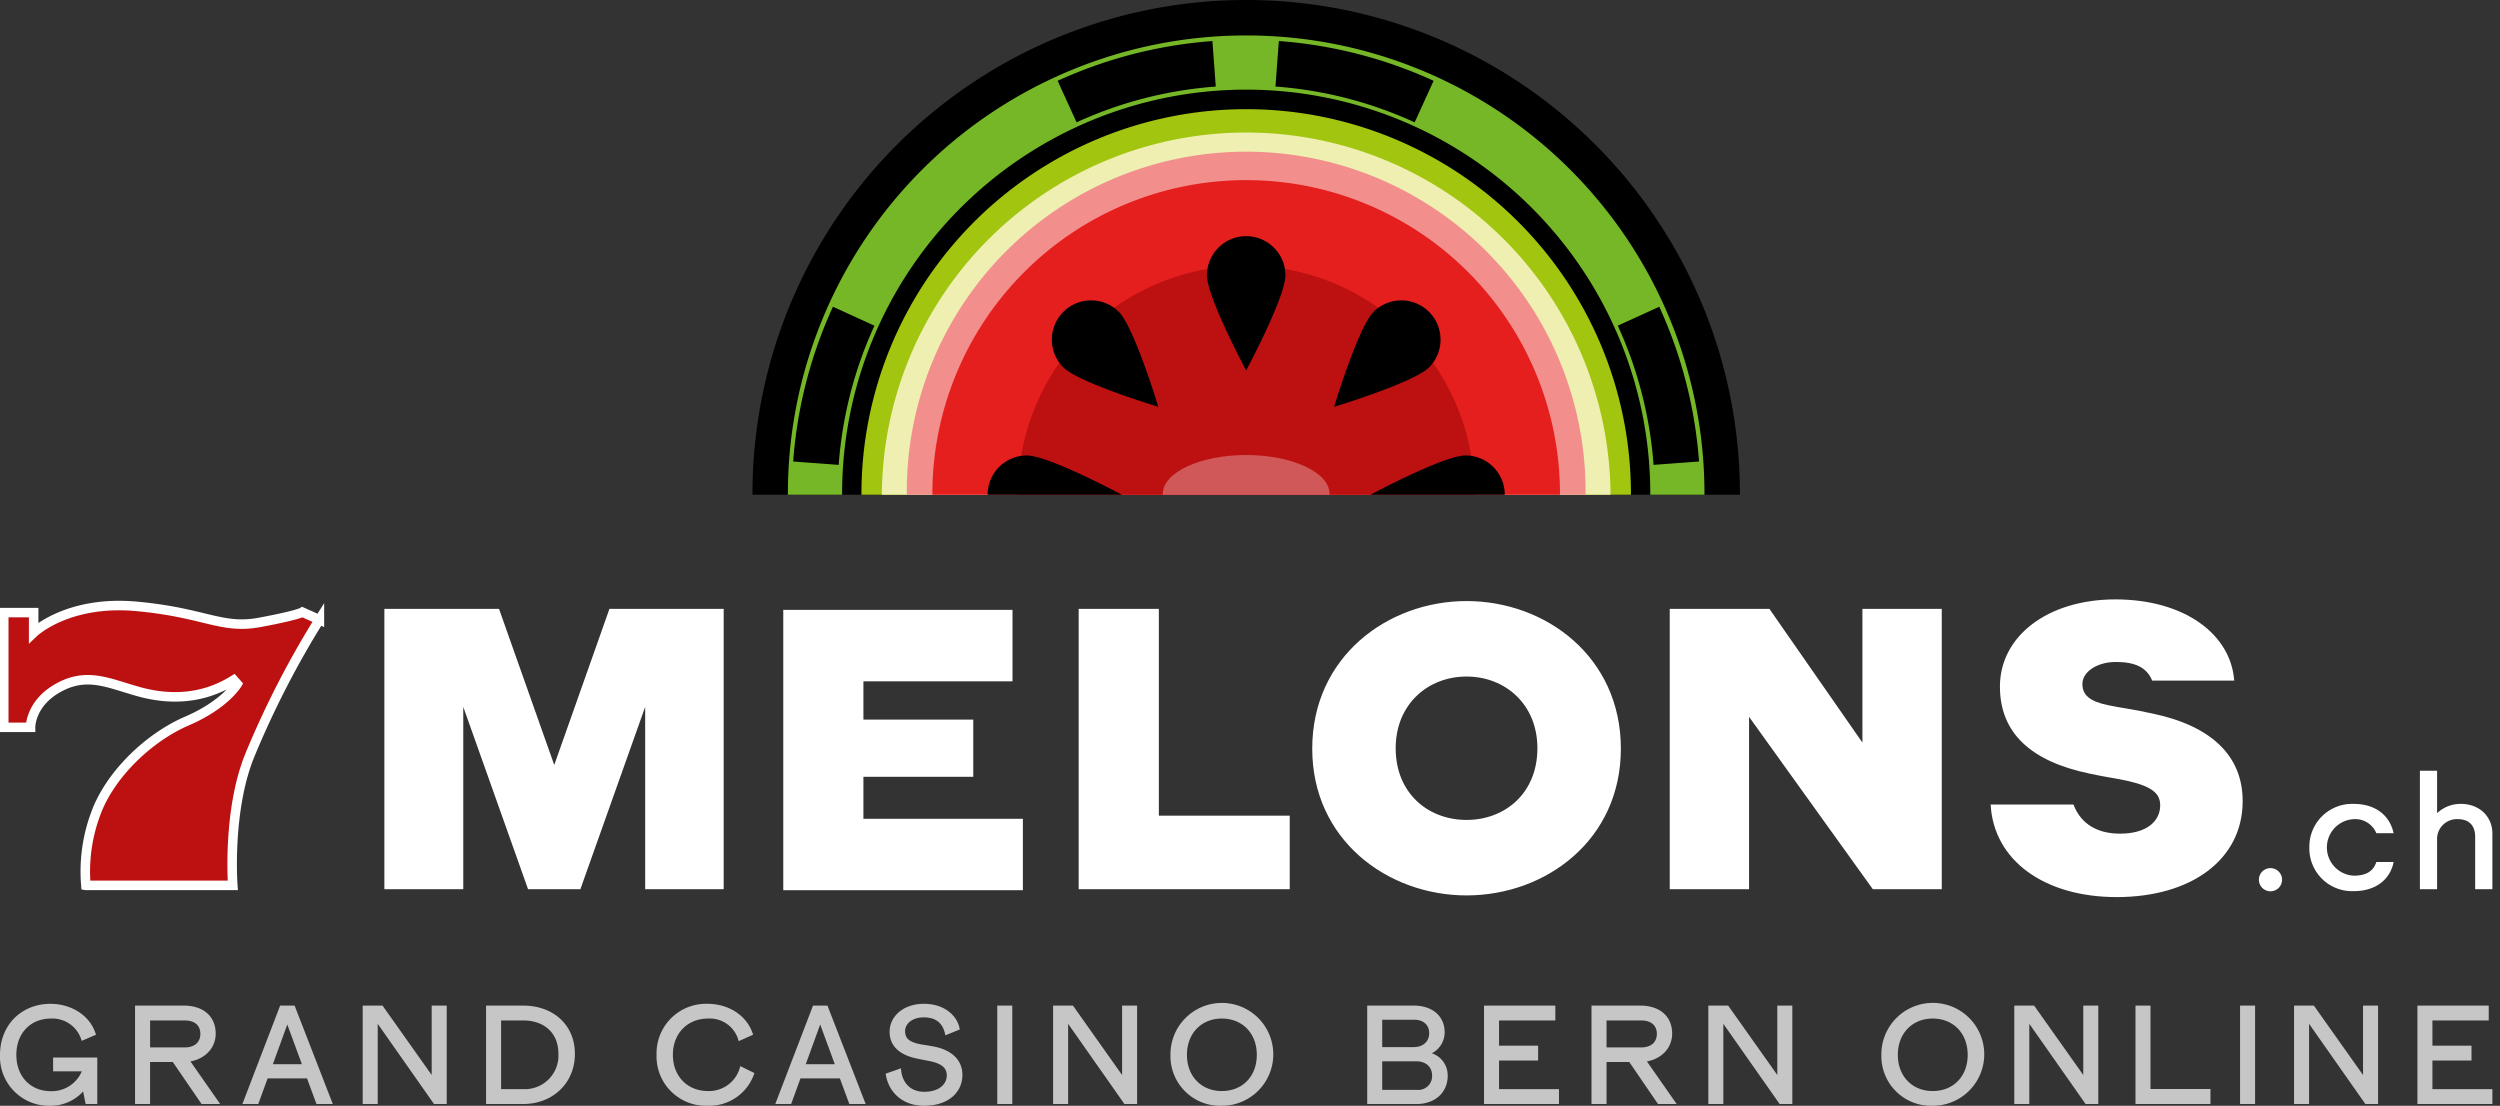 <svg width="104" height="46" fill="none" xmlns="http://www.w3.org/2000/svg"><rect width="100%" height="100%" fill="#333333" stroke="none"/><g clip-path="url(#a)"><path d="M4.047 43.992v1.935h-.485l-.104-.522A1.825 1.825 0 0 1 2.105 46 2.04 2.04 0 0 1 0 43.883c0-1.232.88-2.124 2.105-2.124.85 0 1.657.48 1.887 1.286l-.594.255a1.262 1.262 0 0 0-1.28-.928c-.856 0-1.438.619-1.438 1.51 0 .892.582 1.511 1.438 1.511a1.362 1.362 0 0 0 1.286-.825H2.209v-.576h1.838ZM8.385 45.927 7.189 44.18h-.946v1.747h-.625v-4.095h2.02c.844 0 1.335.467 1.335 1.165 0 .594-.43 1.043-1.05 1.159l1.238 1.771h-.776Zm-2.142-2.354H7.68c.43 0 .655-.23.655-.564 0-.334-.218-.558-.65-.558H6.244v1.122ZM12.77 44.86h-1.637l-.389 1.067h-.661l1.571-4.095h.601l1.59 4.095h-.68l-.394-1.068Zm-.212-.59-.606-1.65-.601 1.65h1.207ZM18.583 41.832v4.095h-.528l-2.342-3.337v3.337h-.625v-4.095h.825l2.045 2.888v-2.888h.625ZM23.916 43.84c0 1.226-.929 2.087-2.154 2.087H20.22v-4.095h1.54c1.226 0 2.155.776 2.155 2.008Zm-.686 0c0-.898-.619-1.39-1.468-1.39h-.916v2.858h.916a1.398 1.398 0 0 0 1.468-1.468ZM27.313 43.883a2.059 2.059 0 0 1 2.13-2.124c.842 0 1.637.467 1.886 1.286l-.6.267a1.238 1.238 0 0 0-1.275-.94c-.855 0-1.462.619-1.462 1.51 0 .892.607 1.505 1.462 1.505a1.332 1.332 0 0 0 1.341-1.037l.589.29A1.976 1.976 0 0 1 29.442 46a2.055 2.055 0 0 1-2.13-2.117ZM34.94 44.86H33.3l-.388 1.067h-.661l1.571-4.095h.6l1.59 4.095h-.68l-.394-1.068Zm-.213-.59-.607-1.65-.6 1.65h1.207ZM36.844 44.665l.637-.224c.025.534.34.977.965.977.656 0 .94-.346.94-.674 0-.297-.17-.498-.764-.613-.248-.048-.297-.054-.516-.103-.612-.133-1.098-.461-1.098-1.11 0-.625.559-1.16 1.426-1.16.904 0 1.42.547 1.493 1.069l-.601.242c-.085-.485-.37-.746-.898-.746-.491 0-.776.273-.776.57 0 .304.17.456.636.547.219.042.243.036.534.09.759.14 1.214.559 1.214 1.19 0 .692-.552 1.28-1.596 1.28-.916 0-1.492-.588-1.596-1.335ZM41.486 41.832h.625v4.095h-.625v-4.095ZM47.304 41.832v4.095h-.528l-2.342-3.337v3.337h-.625v-4.095h.825l2.045 2.888v-2.888h.625ZM48.691 43.883A2.139 2.139 0 1 1 50.827 46a2.066 2.066 0 0 1-2.136-2.117Zm3.592 0c0-.892-.594-1.511-1.456-1.511-.85 0-1.45.619-1.45 1.51 0 .892.6 1.505 1.45 1.505.862 0 1.456-.613 1.456-1.504ZM60.225 44.75c0 .692-.522 1.177-1.292 1.177h-2.057v-4.095h1.93c.788 0 1.292.443 1.292 1.116a.983.983 0 0 1-.534.868.967.967 0 0 1 .66.934ZM57.5 42.42v1.14h1.304c.413 0 .65-.248.65-.576 0-.333-.22-.564-.632-.564h-1.322Zm2.075 2.318c0-.334-.237-.588-.662-.588h-1.413v1.189h1.45a.573.573 0 0 0 .625-.601ZM61.735 41.832h2.967v.619H62.36v1.05h1.626v.618H62.36v1.19h2.494v.618h-3.119v-4.095ZM68.973 45.927l-1.195-1.747h-.946v1.747h-.625v-4.095h2.02c.843 0 1.335.467 1.335 1.165 0 .594-.43 1.043-1.05 1.159l1.238 1.771h-.777Zm-2.141-2.354h1.438c.43 0 .655-.23.655-.564 0-.334-.219-.558-.65-.558h-1.443v1.122ZM74.561 41.832v4.095h-.528l-2.342-3.337v3.337h-.625v-4.095h.825l2.045 2.888v-2.888h.625ZM78.265 43.883A2.14 2.14 0 1 1 80.4 46a2.065 2.065 0 0 1-2.135-2.117Zm3.591 0c0-.892-.594-1.511-1.456-1.511-.85 0-1.45.619-1.45 1.51 0 .892.6 1.505 1.45 1.505.862 0 1.456-.613 1.456-1.504ZM87.289 41.832v4.095h-.528l-2.342-3.337v3.337h-.625v-4.095h.825l2.045 2.888v-2.888h.625ZM88.836 41.832h.625v3.47h2.494v.625h-3.119v-4.095ZM93.187 41.832h.625v4.095h-.625v-4.095ZM98.927 41.832v4.095h-.528l-2.342-3.337v3.337h-.625v-4.095h.825l2.045 2.888v-2.888h.625ZM100.564 41.832h2.967v.619h-2.342v1.05h1.626v.618h-1.626v1.19h2.494v.618h-3.119v-4.095Z" fill="#C6C6C6"/><path d="M93.97 36.596a.482.482 0 1 1 .964 0 .482.482 0 0 1-.964 0ZM96.069 35.253a1.78 1.78 0 0 1 1.847-1.811c.834 0 1.482.414 1.659 1.22h-.719a.948.948 0 0 0-.94-.585 1.177 1.177 0 0 0 0 2.351c.543 0 .822-.206.94-.57h.719c-.13.672-.682 1.213-1.659 1.213a1.777 1.777 0 0 1-1.847-1.818ZM103.683 34.676v2.314h-.716V34.8c0-.38-.189-.723-.715-.723a.825.825 0 0 0-.869.789v2.124h-.715v-4.928h.715v1.767c.268-.254.624-.392.993-.387.759 0 1.307.518 1.307 1.234Z" fill="#fff"/><path d="M3.573 36.832a6.864 6.864 0 0 1 .404-2.967c.58-1.62 2.196-3.18 3.794-3.868 1.597-.687 2.098-1.542 2.098-1.542l-.148-.167c-1.3.817-2.693.836-3.956.483s-2.136-.817-3.325-.167c-1.188.65-1.17 1.653-1.17 1.653H.156v-4.773H1.4v.835s1.412-1.355 4.272-1.095c2.86.26 3.529.965 5.126.668 1.597-.297 1.783-.427 1.783-.427l.706.316a38.407 38.407 0 0 0-2.898 5.646c-.939 2.315-.705 5.405-.705 5.405h-6.11Z" fill="#BD1111" stroke="#fff" stroke-width=".396" stroke-miterlimit="10"/><path d="M61.008 25.004c-3.28 0-6.419 2.32-6.419 6.14 0 3.803 3.14 6.105 6.419 6.105 3.297 0 6.42-2.302 6.42-6.105 0-3.82-3.123-6.14-6.42-6.14Zm0 9.105c-1.605 0-2.948-1.116-2.948-2.982 0-1.832 1.343-2.983 2.948-2.983s2.948 1.151 2.948 2.983c0 1.866-1.343 2.982-2.948 2.982ZM23.057 31.824l-2.298-6.496H15.99V36.99h3.282v-7.584l2.695 7.584h2.177l2.695-7.584v7.584h3.266V25.328h-4.752l-2.297 6.496ZM35.918 32.314h4.57v-2.379h-4.57v-1.592h6.202v-2.972h-9.536v11.662h9.968v-2.971h-6.634v-1.748ZM48.208 25.328h-3.335V36.99h8.78v-3.058h-5.445v-8.604ZM77.477 30.892l-3.87-5.564h-4.146V36.99h3.3v-7.17l5.148 7.17h2.868V25.328h-3.3v5.564ZM93.295 33.326c0 2.427-2.129 3.993-5.242 3.993-2.99 0-5.118-1.513-5.242-3.851h3.445c.31.82 1.008 1.212 1.938 1.212 1.125 0 1.67-.528 1.67-1.179 0-.51-.369-.791-1.371-1.02-.669-.14-.827-.14-1.566-.299-2.445-.51-3.73-1.689-3.73-3.623 0-2.094 1.989-3.624 4.803-3.624 2.867 0 4.802 1.442 4.943 3.377l-.007.002h-3.404c-.229-.555-.716-.776-1.514-.776-.774 0-1.39.405-1.39.915 0 .457.299.721 1.055.88.669.14.81.123 1.865.351 2.427.51 3.747 1.742 3.747 3.642Z" fill="#fff"/><path d="M72.38 20.58v-.042a20.538 20.538 0 1 0-41.077 0v.042H72.38Z" fill="#000"/><path d="M35.032 20.58v-.041a16.81 16.81 0 0 1 33.62 0l-.001.041h2.255v-.041a19.064 19.064 0 1 0-38.13 0v.041h2.256Z" fill="#75B726"/><path d="M67.847 20.58v-.033a16.005 16.005 0 0 0-32.011 0v.033h32.01Z" fill="#A2C510"/><path d="m66.997 20.58.001-.033a15.157 15.157 0 0 0-30.313 0v.033h30.312Z" fill="#EEEFB1"/><path d="M65.959 20.58v-.033a14.118 14.118 0 1 0-28.235 0v.033H65.96Z" fill="#F28F8D"/><path d="M64.895 20.58v-.033a13.054 13.054 0 1 0-26.108 0l.001.033h26.107Z" fill="#E51E1E"/><path d="M61.336 20.58v-.033a9.495 9.495 0 1 0-18.99 0l.001.033h18.989Z" fill="#BD1111"/><path d="m55.307 20.58.003-.033c0-.893-1.553-1.618-3.468-1.618-1.916 0-3.47.725-3.47 1.618 0 .011.004.022.004.033h6.93Z" fill="#fff" style="mix-blend-mode:lighten" opacity=".3"/><path d="M46.671 20.58s-3.051-1.632-3.953-1.632a1.632 1.632 0 0 0-1.633 1.633M44.236 15.284c.637.638 3.95 1.64 3.95 1.64s-1.003-3.312-1.641-3.95a1.633 1.633 0 0 0-2.31 2.31ZM50.208 11.457c0 .902 1.633 3.953 1.633 3.953s1.633-3.051 1.633-3.953a1.633 1.633 0 0 0-3.266 0ZM57.138 12.975c-.638.637-1.64 3.95-1.64 3.95s3.312-1.004 3.95-1.641a1.633 1.633 0 0 0-2.31-2.31ZM62.598 20.58a1.633 1.633 0 0 0-1.633-1.633c-.902 0-3.953 1.633-3.953 1.633M50.436 1.708l.14 1.893c-2.003.147-3.964.65-5.79 1.488l-.788-1.727c2.03-.93 4.21-1.49 6.438-1.654ZM59.638 3.362 58.85 5.09A16.862 16.862 0 0 0 53.06 3.6l.14-1.893c2.228.164 4.408.724 6.438 1.654ZM34.65 12.76l1.727.789a16.862 16.862 0 0 0-1.488 5.79l-1.893-.141a18.745 18.745 0 0 1 1.654-6.437ZM70.68 19.198l-1.892.14a16.86 16.86 0 0 0-1.488-5.79l1.726-.787c.93 2.03 1.49 4.21 1.654 6.437Z" fill="#000"/></g><defs><clipPath id="a"><path fill="#fff" d="M0 0h103.683v46H0z"/></clipPath></defs></svg>